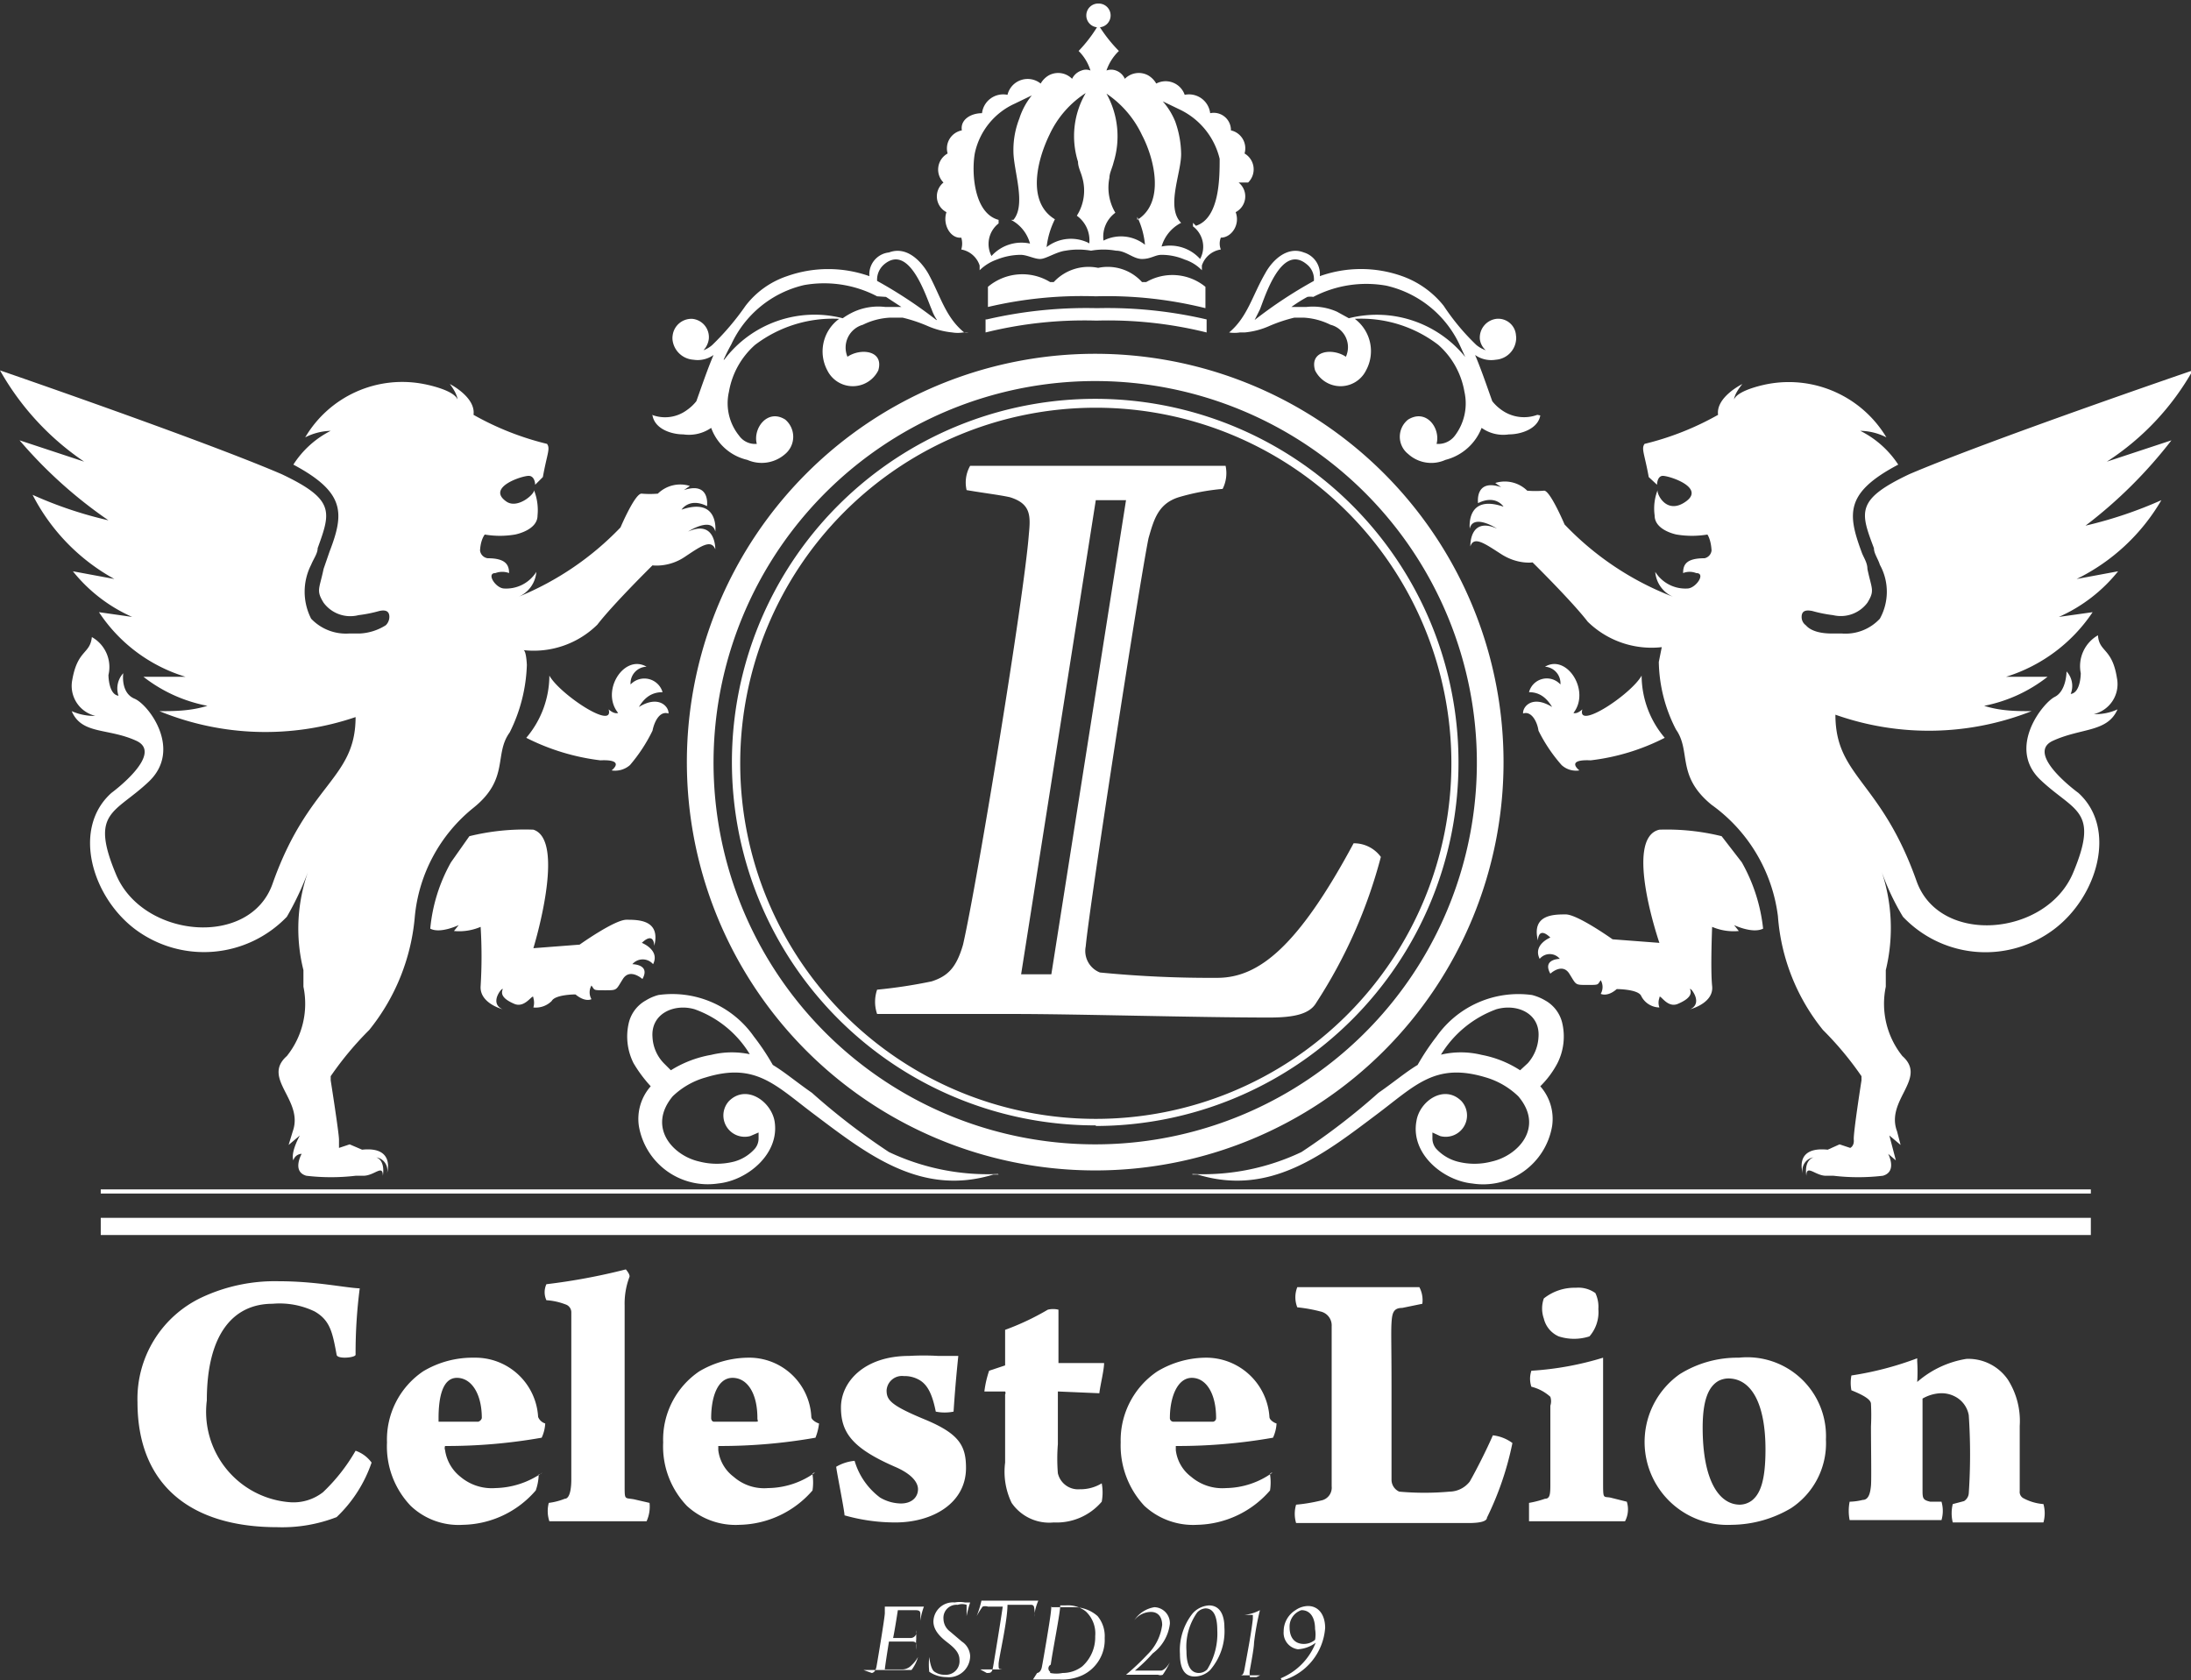 <?xml version="1.0" encoding="UTF-8"?> <svg xmlns="http://www.w3.org/2000/svg" viewBox="0 0 36.97 28.35"><rect x="0" y="0" width="36.97" height="28.35" fill="#333333" stroke="none"/><defs><style>.cls-1{fill:#fff;}</style></defs><title>logo</title><g id="レイヤー_2" data-name="レイヤー 2"><g id="レイヤー_1-2" data-name="レイヤー 1"><path class="cls-1" d="M5.31,22.13A1.36,1.36,0,0,0,4.6,22c-.67,0-1.11.52-1.11,1.63a1.53,1.53,0,0,0,1.42,1.72.81.81,0,0,0,.54-.17A3.07,3.07,0,0,0,6,24.48a.56.56,0,0,1,.27.2,2.29,2.29,0,0,1-.59.92,2.54,2.54,0,0,1-1,.17c-1.46,0-2.36-.71-2.36-2.11a1.89,1.89,0,0,1,1.09-1.77,2.91,2.91,0,0,1,1.3-.27c.62,0,1.11.11,1.36.12A8.46,8.46,0,0,0,6,22.86c0,.05-.31.08-.32,0C5.61,22.48,5.57,22.28,5.31,22.13Z"></path><path class="cls-1" d="M9.09,24.88a.87.87,0,0,1-.05.27,1.66,1.66,0,0,1-1.23.58,1.17,1.17,0,0,1-.88-.32,1.45,1.45,0,0,1-.4-1.07,1.39,1.39,0,0,1,.61-1.2A1.62,1.62,0,0,1,8,22.91a1.06,1.06,0,0,1,1.08,1,.19.19,0,0,0,.12.11.65.65,0,0,1-.06.24,9.2,9.2,0,0,1-1.63.14.1.1,0,0,0,0,.07.7.7,0,0,0,.26.45.82.82,0,0,0,.59.19,1.43,1.43,0,0,0,.79-.26A.1.1,0,0,1,9.09,24.88ZM7.4,23.93s0,.06,0,.06.56,0,.67,0a.09.09,0,0,0,.06-.06c0-.42-.18-.68-.42-.68S7.4,23.57,7.4,23.93Z"></path><path class="cls-1" d="M9.26,25.36a1.08,1.08,0,0,0,.27-.07c.09,0,.11-.19.11-.32s0-.93,0-1.33c0-.91,0-1.18,0-1.5a.14.14,0,0,0-.1-.13,1.09,1.09,0,0,0-.32-.07.32.32,0,0,1,0-.27,10.39,10.39,0,0,0,1.34-.25s.08.09.06.13a1.27,1.27,0,0,0-.08.48c0,.32,0,1.16,0,1.79,0,.45,0,1,0,1.25s0,.2.16.23l.26.06a.59.59,0,0,1-.05.31c-.08,0-.33,0-.89,0l-.75,0A.54.54,0,0,1,9.26,25.36Z"></path><path class="cls-1" d="M13.71,24.88a.91.91,0,0,1,0,.27,1.67,1.67,0,0,1-1.23.58,1.21,1.21,0,0,1-.89-.32,1.45,1.45,0,0,1-.4-1.07,1.39,1.39,0,0,1,.61-1.2,1.65,1.65,0,0,1,.81-.23,1.05,1.05,0,0,1,1.08,1c0,.05.09.1.13.11a.94.94,0,0,1-.06.24,9.24,9.24,0,0,1-1.64.14s0,.05,0,.07a.66.66,0,0,0,.26.45.78.78,0,0,0,.58.19,1.38,1.38,0,0,0,.79-.26S13.71,24.85,13.71,24.88ZM12,23.93s0,.06.05.06.57,0,.67,0,.06,0,.06-.06c0-.42-.17-.68-.42-.68S12,23.57,12,23.93Z"></path><path class="cls-1" d="M16.09,23.82a.76.76,0,0,1-.3,0c-.06-.3-.14-.45-.27-.53a.5.5,0,0,0-.27-.07.26.26,0,0,0-.29.24c0,.16.06.25.64.49s.7.44.7.82c0,.6-.57.92-1.19.92a3.11,3.11,0,0,1-.86-.12c0-.08-.14-.77-.14-.82a.76.76,0,0,1,.31-.1,1.19,1.19,0,0,0,.43.62.71.71,0,0,0,.35.1c.2,0,.29-.12.29-.24s-.11-.26-.39-.38c-.71-.31-.91-.57-.91-1s.39-.87,1.15-.87a4.22,4.22,0,0,1,.49,0l.34,0C16.13,23.27,16.11,23.52,16.09,23.82Z"></path><path class="cls-1" d="M17.85,23.48a0,0,0,0,0,0,0v.89a3.05,3.05,0,0,0,0,.49.35.35,0,0,0,.37.27.69.69,0,0,0,.37-.1.83.83,0,0,1,0,.31,1,1,0,0,1-.81.35.77.77,0,0,1-.71-.33,1.21,1.21,0,0,1-.11-.68V23.53a.05.05,0,0,0,0-.05l-.35,0a1.73,1.73,0,0,1,.08-.35l.27-.09s0,0,0-.05,0-.34,0-.55a4.36,4.36,0,0,0,.72-.34.37.37,0,0,1,.18,0c0,.18,0,.56,0,.9,0,0,0,0,0,0l.77,0c0,.12-.07.4-.08.51Z"></path><path class="cls-1" d="M21.43,24.88a.91.91,0,0,1,0,.27,1.67,1.67,0,0,1-1.23.58,1.21,1.21,0,0,1-.89-.32,1.49,1.49,0,0,1-.4-1.07,1.4,1.4,0,0,1,.62-1.2,1.61,1.61,0,0,1,.8-.23,1.07,1.07,0,0,1,1.09,1c0,.05.08.1.12.11a.65.65,0,0,1-.06.24,9.24,9.24,0,0,1-1.64.14s0,.05,0,.07a.66.66,0,0,0,.26.45.81.81,0,0,0,.59.19,1.37,1.37,0,0,0,.78-.26S21.43,24.85,21.43,24.88Zm-1.69-.95a.06.06,0,0,0,.06.06c.18,0,.56,0,.67,0a.06.06,0,0,0,.05-.06c0-.42-.17-.68-.41-.68S19.74,23.57,19.74,23.93Z"></path><path class="cls-1" d="M21.89,21.72l1.06,0,1,0A.47.47,0,0,1,24,22l-.34.07c-.15,0-.17.09-.18.25s0,.39,0,1.08,0,1.4,0,1.57a.22.22,0,0,0,.13.2,4.75,4.75,0,0,0,.85,0A.44.44,0,0,0,24.8,25c.12-.21.29-.55.39-.78a.68.68,0,0,1,.33.13,5.21,5.21,0,0,1-.43,1.26c0,.05-.08.09-.31.09l-1.91,0c-.64,0-.88,0-1,0a.54.54,0,0,1,0-.31,2.79,2.79,0,0,0,.42-.07.22.22,0,0,0,.18-.24c0-.15,0-.95,0-1.34,0-.76,0-1.11,0-1.36a.24.24,0,0,0-.19-.25,2.53,2.53,0,0,0-.39-.07A.46.46,0,0,1,21.89,21.72Z"></path><path class="cls-1" d="M27.42,25.67c-.08,0-.34,0-.84,0l-.78,0c0-.05,0-.27,0-.31a1.68,1.68,0,0,0,.27-.07c.08,0,.09-.07.09-.23s0-.48,0-.78v-.56a.24.24,0,0,0,0-.15.74.74,0,0,0-.32-.17.42.42,0,0,1,0-.27,5.21,5.21,0,0,0,1.21-.22V24c0,.33,0,.7,0,1s0,.25.12.27l.28.07A.43.43,0,0,1,27.42,25.67Zm-.6-3.12a.84.84,0,0,1-.52,0,.44.44,0,0,1-.25-.3.51.51,0,0,1,0-.34.83.83,0,0,1,.54-.18.49.49,0,0,1,.33.09.54.54,0,0,1,.05.27A.62.62,0,0,1,26.82,22.55Z"></path><path class="cls-1" d="M30.81,24.29a1.31,1.31,0,0,1-.59,1.16,2,2,0,0,1-1,.28,1.4,1.4,0,0,1-.88-2.54,1.83,1.83,0,0,1,1-.28A1.33,1.33,0,0,1,30.81,24.29ZM29,23.3c-.16.09-.27.3-.27.79,0,.88.27,1.3.63,1.3a.35.35,0,0,0,.2-.07c.14-.11.23-.33.23-.86,0-.78-.24-1.2-.63-1.2A.38.38,0,0,0,29,23.3Z"></path><path class="cls-1" d="M31.43,25.31c.11,0,.13-.14.14-.24s0-.68,0-1a3.78,3.78,0,0,0,0-.38c0-.06-.08-.13-.33-.23a.66.66,0,0,1,0-.25,5.45,5.45,0,0,0,1.11-.29s0,0,0,.05a2.74,2.74,0,0,1,0,.35s0,0,0,0a1.66,1.66,0,0,1,.83-.39.81.81,0,0,1,.7.35,1.3,1.3,0,0,1,.2.78v1.1a.12.12,0,0,0,.06.12.85.85,0,0,0,.34.1.57.57,0,0,1,0,.31c-.1,0-.36,0-.83,0s-.47,0-.7,0a.65.65,0,0,1,0-.31l.19-.05a.17.17,0,0,0,.08-.13,9.83,9.83,0,0,0,0-1.32.44.44,0,0,0-.19-.29.49.49,0,0,0-.29-.08.67.67,0,0,0-.3.09s0,.09,0,.11v1.42c0,.15,0,.18.13.21l.19,0a.56.56,0,0,1,0,.31l-.77,0c-.44,0-.63,0-.78,0a.8.8,0,0,1,0-.31A1,1,0,0,0,31.43,25.31Z"></path><path class="cls-1" d="M14.71,28.23s.06,0,.08-.11.14-.83.14-.9,0-.09,0-.11h-.1v0h.76a1.05,1.05,0,0,0-.06.24h0v-.09c0-.07,0-.09-.1-.09h-.28s0,0,0,0-.05.33-.08.47h.29a.1.1,0,0,0,.1-.07.14.14,0,0,0,0-.06h0l0,.15a1,1,0,0,0,0,.18h0v-.06c0-.05,0-.08-.07-.08H15s0,0,0,0-.06.37-.07.47a.05.05,0,0,0,0,0h.27a.22.22,0,0,0,.18-.07.53.53,0,0,0,.11-.14s0,0,0,0a.65.65,0,0,1-.11.22s0,0-.08,0h-.73v0Z"></path><path class="cls-1" d="M15.77,28.21a.29.29,0,0,0,.17.05.23.23,0,0,0,.25-.25c0-.12-.08-.2-.21-.3s-.23-.21-.23-.35a.33.33,0,0,1,.36-.32.47.47,0,0,1,.17,0h.09a1.84,1.84,0,0,0-.06.23h0c0-.12,0-.16,0-.19a.24.24,0,0,0-.15,0,.22.22,0,0,0-.24.24.27.27,0,0,0,.11.21l.2.17a.31.31,0,0,1,.14.24.36.36,0,0,1-.4.36.52.52,0,0,1-.29-.09,1.1,1.1,0,0,1,0-.25s0,0,0,0S15.7,28.17,15.77,28.21Z"></path><path class="cls-1" d="M16.65,28.23c.07,0,.09,0,.11-.12s.11-.66.16-1a0,0,0,0,0,0,0h-.25a.15.15,0,0,0-.09,0,1.58,1.58,0,0,0-.1.16s0,0,0,0a1.6,1.6,0,0,0,.08-.26h0l.13,0h.68l.15,0h0a.88.88,0,0,0-.07.27,0,0,0,0,1,0,0,.38.38,0,0,0,0-.15s0-.05-.05-.05H17v0c0,.28-.15.91-.15,1s0,.08.06.09l.11,0s0,0,0,0h-.48s0,0,0,0Z"></path><path class="cls-1" d="M17.5,28.23s.06,0,.08-.1.13-.74.15-.91,0-.09,0-.1l-.1,0v0h.48a.6.6,0,0,1,.41.15.53.53,0,0,1,.12.37.66.66,0,0,1-.38.63.81.81,0,0,1-.37.07l-.46,0s0,0,0,0Zm.22,0a.52.52,0,0,0,.21,0,.54.54,0,0,0,.33-.11.66.66,0,0,0,.22-.51.51.51,0,0,0-.16-.42.49.49,0,0,0-.34-.1h-.09a.05.05,0,0,0,0,0c0,.13-.13.77-.16,1A.07.07,0,0,0,17.72,28.21Z"></path><path class="cls-1" d="M19.14,27.34s0,0,0,0a.5.5,0,0,1,.34-.22.27.27,0,0,1,.26.28.73.73,0,0,1-.29.5,2.69,2.69,0,0,1-.3.29h.44s.07,0,.15-.14a0,0,0,0,1,0,0,1.43,1.43,0,0,1-.12.21.11.11,0,0,1-.08,0H19v0a4,4,0,0,0,.36-.34.85.85,0,0,0,.25-.5c0-.11-.05-.22-.19-.22A.36.36,0,0,0,19.14,27.34Z"></path><path class="cls-1" d="M20.66,27.46a1,1,0,0,1-.24.72.38.38,0,0,1-.26.11c-.2,0-.25-.18-.25-.38a1,1,0,0,1,.21-.68.4.4,0,0,1,.28-.14C20.59,27.09,20.66,27.26,20.66,27.46Zm-.46-.25a1,1,0,0,0-.18.65c0,.26.08.37.21.37a.2.2,0,0,0,.14-.06,1.14,1.14,0,0,0,.17-.66c0-.23-.06-.37-.2-.37A.21.21,0,0,0,20.2,27.21Z"></path><path class="cls-1" d="M21.26,28.27h-.44s0,0,0,0l.09,0c.05,0,.07,0,.09-.11s.05-.27.08-.44.06-.38.06-.41,0-.05,0-.06H21a0,0,0,0,1,0,0,.72.72,0,0,0,.26-.08h0a4.35,4.35,0,0,0-.1.55c0,.09-.06.4-.07.46s0,.1,0,.12l.11,0S21.27,28.27,21.26,28.27Z"></path><path class="cls-1" d="M21.61,28.32a1.07,1.07,0,0,0,.59-.6h0a.55.55,0,0,1-.3.11.28.28,0,0,1-.24-.3.42.42,0,0,1,.2-.36.38.38,0,0,1,.21-.07c.18,0,.29.15.29.37a1,1,0,0,1-.73.89Zm.15-.86c0,.19.1.28.24.28a.29.29,0,0,0,.19-.07s0,0,0,0a.52.52,0,0,0,0-.18c0-.18-.07-.32-.23-.32A.29.29,0,0,0,21.76,27.46Z"></path><path class="cls-1" d="M16.63,5.39c0,.24,0,.22,0,.22a6.93,6.93,0,0,1,1.87-.2,6.9,6.9,0,0,1,1.86.2s0,0,0-.22a7.39,7.39,0,0,0-1.85-.19,7.43,7.43,0,0,0-1.86.19Z"></path><path class="cls-1" d="M20.34,4.84a.88.88,0,0,0-1-.08h-.07a.78.78,0,0,0-.74-.24.8.8,0,0,0-.75.24h-.06a.9.9,0,0,0-1.05.08v.34A6.9,6.9,0,0,1,18.49,5a6.86,6.86,0,0,1,1.85.2V4.84Z"></path><path class="cls-1" d="M20.13,3.76s0,0,0,.06a.43.43,0,0,1,.12.55.68.68,0,0,0-.65-.21.65.65,0,0,1,.33-.4,0,0,0,0,0,0,0c-.26-.26,0-.83,0-1.16a1.68,1.68,0,0,0-.1-.55,1.2,1.2,0,0,0-.21-.34l.29.14a1.24,1.24,0,0,1,.67.83c0,.32,0,1-.4,1.13Zm-.94-.1a0,0,0,0,0,0,0,1.38,1.38,0,0,1,.13.47.65.65,0,0,0-.7-.07.5.5,0,0,1,.2-.47s0,0,0,0A.83.83,0,0,1,18.72,3c0-.08.05-.17.07-.26a1.48,1.48,0,0,0-.12-1.16,1.73,1.73,0,0,1,.6.7c.21.4.39,1.14-.08,1.43Zm-.82.44a.67.67,0,0,0-.71.07,1.4,1.4,0,0,1,.14-.47.06.06,0,0,0,0,0c-.48-.29-.3-1-.09-1.43a1.67,1.67,0,0,1,.61-.7,1.44,1.44,0,0,0-.13,1.16c0,.09.05.18.07.26a.79.79,0,0,1-.09.65s0,0,0,0a.51.51,0,0,1,.21.47Zm-1.31-.39s0,0,0,0a.64.64,0,0,1,.32.4.68.68,0,0,0-.65.21.44.44,0,0,1,.12-.55,0,0,0,0,0,0-.06c-.42-.11-.46-.81-.4-1.13a1.19,1.19,0,0,1,.67-.83l.29-.14A1.2,1.2,0,0,0,17.2,2a1.45,1.45,0,0,0-.1.55c0,.33.22.9,0,1.16Zm4-.63A.31.31,0,0,0,21,2.59a.31.31,0,0,0-.23-.39.29.29,0,0,0-.35-.29.36.36,0,0,0-.43-.31.34.34,0,0,0-.48-.19.37.37,0,0,0-.14-.14.33.33,0,0,0-.39.06.26.26,0,0,0-.15-.14.23.23,0,0,0-.16,0,.82.82,0,0,1,.21-.33,0,0,0,0,0,0,0,2.44,2.44,0,0,1-.32-.4.2.2,0,0,0,.18-.2.2.2,0,0,0-.2-.2.2.2,0,0,0-.21.2.2.2,0,0,0,.18.2,2.38,2.38,0,0,1-.31.4,0,0,0,0,0,0,0,.79.79,0,0,1,.2.33.2.2,0,0,0-.15,0,.27.27,0,0,0-.16.14.33.33,0,0,0-.39-.06.37.37,0,0,0-.14.14A.35.35,0,0,0,17,1.6a.36.36,0,0,0-.43.31c-.19,0-.37.11-.34.29a.31.31,0,0,0-.24.39.31.31,0,0,0-.07.49.3.3,0,0,0,.05.5c-.07.21.07.45.25.43a.34.34,0,0,1,0,.2h0a.4.4,0,0,1,.31.27l0,.08v0a.79.79,0,0,1,.29-.18,1.1,1.1,0,0,1,.4-.08c.11,0,.23.07.33.07s.27-.12.43-.14a1.24,1.24,0,0,1,.43,0,1.19,1.19,0,0,1,.42,0c.17,0,.29.14.44.14s.22-.07.33-.07a1,1,0,0,1,.39.08.71.71,0,0,1,.29.18v0l0-.08a.4.4,0,0,1,.32-.27h0a.27.27,0,0,1,0-.2c.18,0,.33-.22.25-.43a.3.3,0,0,0,.05-.5Z"></path><path class="cls-1" d="M18.49,6.43a6.44,6.44,0,1,0,6.43,6.44,6.44,6.44,0,0,0-6.43-6.44Zm0,13.32a6.89,6.89,0,1,1,6.88-6.88,6.89,6.89,0,0,1-6.88,6.88Z"></path><path class="cls-1" d="M18.49,6.88a6,6,0,1,0,6,6,6,6,0,0,0-6-6Zm0,12.11a6.13,6.13,0,1,1,6.12-6.12A6.13,6.13,0,0,1,18.49,19Z"></path><path class="cls-1" d="M24.76,6.07a1.92,1.92,0,0,0-2-.7l-.2-.11a1,1,0,0,0-.52-.08H22l-.21,0h0a2.46,2.46,0,0,1,.27-.17.31.31,0,0,1,.1,0,1.93,1.93,0,0,1,1.23-.19,1.81,1.81,0,0,1,1.24,1l.12.26ZM21.17,5.4l.09-.18c.08-.2.36-1.12.79-.76a.32.32,0,0,1,.12.28,7.52,7.52,0,0,0-1,.66ZM25.94,7a.65.65,0,0,1-.6-.08.75.75,0,0,1-.16-.15c-.09-.25-.18-.52-.29-.78a.47.47,0,0,0,.35.08.37.37,0,0,0,.34-.32.28.28,0,0,0,0-.09.3.3,0,0,0-.33-.28.32.32,0,0,0-.28.34.3.3,0,0,0,.1.19.51.51,0,0,1-.16-.09,3.86,3.86,0,0,1-.55-.66,1.57,1.57,0,0,0-.7-.5,2.07,2.07,0,0,0-1.39,0A.38.38,0,0,0,22,4.26c-.28-.11-.53.13-.65.35-.22.38-.3.74-.61,1l-.08,0h0l.08,0a.58.58,0,0,0,.18,0H21a1.31,1.31,0,0,0,.42-.11,2.58,2.58,0,0,1,.42-.14H22a1.16,1.16,0,0,1,.45.12.39.39,0,0,1,.26.54c-.22-.15-.62-.11-.52.23a.48.48,0,0,0,.86,0,.68.68,0,0,0-.19-.87,2.14,2.14,0,0,1,1.41.44,1.36,1.36,0,0,1,.44.79.9.9,0,0,1-.16.74.35.35,0,0,1-.31.14c.07-.26-.17-.6-.48-.41a.37.37,0,0,0,0,.58.58.58,0,0,0,.63.1A.89.89,0,0,0,25,7.22a.63.63,0,0,0,.46.11c.2,0,.49-.09.53-.32Z"></path><path class="cls-1" d="M24.3,17.82a1.83,1.83,0,0,1,.95-.79c.35-.1.74.07.71.47a.72.72,0,0,1-.18.44l-.13.12A1.81,1.81,0,0,0,25,17.8a1.47,1.47,0,0,0-.7,0Zm-4.18,2,.09,0c1.21.37,2.11-.33,3-1,.67-.5,1-.9,1.86-.64a1.33,1.33,0,0,1,.55.32c.44.52,0,1-.45,1.1a1.14,1.14,0,0,1-.58,0,.75.75,0,0,1-.36-.22.27.27,0,0,1-.06-.17s0-.12,0-.1l.13.06a.36.36,0,0,0,.36-.59c-.29-.29-.71,0-.76.34-.1.55.45,1,.94,1.05A1.18,1.18,0,0,0,26.19,19a.83.83,0,0,0-.2-.67,1.57,1.57,0,0,0,.29-.39,1,1,0,0,0,.08-.68.59.59,0,0,0-.29-.38h0a.85.85,0,0,0-.22-.09,1.69,1.69,0,0,0-1.61.7,4,4,0,0,0-.32.48c-.2.12-.4.29-.66.47a11.26,11.26,0,0,1-1.3,1,3.87,3.87,0,0,1-1.84.37Z"></path><path class="cls-1" d="M26.65,13s-.25-.19.19-.17a3.68,3.68,0,0,0,1.25-.38,1.63,1.63,0,0,1-.39-1.05c-.17.31-1.1.93-1,.57-.1.09-.15.06-.15.06.29-.37-.11-1-.48-.78a.28.28,0,0,1,.26.3.31.31,0,0,0-.53.13c.2,0,.31.12.39.25-.34-.21-.5,0-.49.11.14-.05.24.14.26.29a2.67,2.67,0,0,0,.39.58A.36.36,0,0,0,26.65,13Z"></path><path class="cls-1" d="M29.05,14.11A3.86,3.86,0,0,0,28,14c-.61.14,0,1.91,0,1.91l-.79-.06s-.59-.42-.79-.42-.58,0-.47.44c0,0,0-.25.21-.05,0,0-.3.12-.18.36a.22.22,0,0,1,.34,0s-.3,0-.16.25c0,0,.2-.19.32,0s.09.19.3.19.17,0,.23-.08a.23.23,0,0,1,0,.23s.11.06.27-.08c0,0,.35,0,.41.11A.35.35,0,0,0,28,17a.23.23,0,0,1,0-.16c0-.1.12.18.31.1s.24-.16.21-.24.24.22,0,.33c0,0,.4-.1.37-.39s0-1,0-1a.92.92,0,0,0,.45.07l-.08-.1s.31.15.49.06a2.9,2.9,0,0,0-.36-1.12Z"></path><path class="cls-1" d="M36.64,7.43l-1.09.36A4.42,4.42,0,0,0,37,6.25S33.58,7.42,32.22,8c-.91.43-.83.64-.6,1.25,0,.09.07.18.1.28a.94.94,0,0,1,0,.91.79.79,0,0,1-.64.25h-.17c-.33,0-.42-.12-.44-.14a.17.17,0,0,1-.07-.14c0-.11.08-.12.18-.1a2.32,2.32,0,0,0,.35.07.56.56,0,0,0,.58-.21c.13-.21.07-.23,0-.57,0-.11-.07-.2-.1-.29-.24-.65-.27-1,.62-1.47a1.64,1.64,0,0,0-.64-.57,1,1,0,0,1,.44.11,1.92,1.92,0,0,0-2-.9s-.5.09-.57.26c0,0,0-.09.14-.26,0,0-.45.22-.41.52a4.84,4.84,0,0,1-1.24.49c-.06.08,0,.17.07.56l.14.13s0-.14.09-.15.73.19.4.43-.5-.13-.48-.19a.86.86,0,0,0-.05.43c0,.25.37.32.37.32a1.59,1.59,0,0,0,.52,0s.06.08.07.27a.15.15,0,0,1-.12.13c-.31,0-.36.11-.36.25a.3.3,0,0,1,.22,0c.17,0,0,.25-.14.26a.6.6,0,0,1-.55-.28.5.5,0,0,0,.3.42A5,5,0,0,1,26.4,8.85s-.25-.59-.35-.57a1.72,1.72,0,0,1-.28,0,.54.54,0,0,0-.54-.13l.1.07c-.45-.15-.39.27-.39.27.3-.15.43.06.43.06-.64-.22-.57.37-.57.37.05-.22.35-.07.46,0-.47-.21-.45.3-.45.3.06-.18.24-.05.52.13s.53.14.53.14.66.65.93,1a1.54,1.54,0,0,0,1.25.43s-.05.25-.05.25a2.57,2.57,0,0,0,.29,1.14c.26.37,0,.78.6,1.27A2.73,2.73,0,0,1,30,15.46a3.45,3.45,0,0,0,.76,1.92,5.48,5.48,0,0,1,.65.78l0,.07s-.14.89-.13,1-.06.14-.06.14-.18-.06-.18-.06l-.2.09c-.58-.06-.42.4-.42.4a.22.22,0,0,1,.18-.27c-.17.06-.12.31-.12.31,0-.2.15,0,.33,0s.09,0,.13,0a3.55,3.55,0,0,0,.83,0c.25-.07.09-.37.09-.37s.13.11.13.11-.11-.42-.11-.42l.19.16-.06-.23c-.2-.53.52-.89.09-1.27a1.41,1.41,0,0,1-.28-1.17c0-.22,0-.22,0-.28a3,3,0,0,0-.09-1.72,4.11,4.11,0,0,0,.38.82,1.92,1.92,0,0,0,2.55.21c.73-.55,1.07-1.7.41-2.3,0,0-.91-.66-.43-.88s.92-.14,1.09-.53a.88.88,0,0,1-.4.08.52.52,0,0,0,.39-.61c-.08-.51-.3-.43-.32-.72a.6.6,0,0,0-.29.64s0,.33-.17.35a.36.36,0,0,0-.07-.38s0,.33-.2.43-.81.86-.24,1.4,1,.5.55,1.57-2.25,1.23-2.64.14c-.6-1.7-1.37-1.76-1.37-2.81A4.72,4.72,0,0,0,34.28,12c-.24,0-.52,0-.8-.09a2.51,2.51,0,0,0,1.07-.49l-.7,0a2.73,2.73,0,0,0,1.46-1.09l-.57.08a2.66,2.66,0,0,0,1-.77l-.7.13a3.37,3.37,0,0,0,1.43-1.33,7.09,7.09,0,0,1-1.28.43A7.79,7.79,0,0,0,36.64,7.43Z"></path><path class="cls-1" d="M12.22,6.07a1.91,1.91,0,0,1,2-.7,1.18,1.18,0,0,1,.19-.11,1,1,0,0,1,.53-.08H15l.21,0h0l-.26-.17L14.8,5a1.93,1.93,0,0,0-1.23-.19,1.8,1.8,0,0,0-1.23,1c-.05.09-.09.17-.13.26Zm3.59-.67a.76.76,0,0,1-.09-.18c-.09-.2-.37-1.12-.8-.76a.34.34,0,0,0-.12.28,7.62,7.62,0,0,1,1,.66ZM11,7a.62.62,0,0,0,.59-.08.75.75,0,0,0,.16-.15c.09-.25.18-.52.29-.78a.46.46,0,0,1-.34.08.38.38,0,0,1-.35-.32.28.28,0,0,1,0-.09.32.32,0,0,1,.33-.28.31.31,0,0,1,.28.34.34.34,0,0,1-.09.19.46.46,0,0,0,.15-.09,4.44,4.44,0,0,0,.56-.66,1.47,1.47,0,0,1,.7-.5,2.08,2.08,0,0,1,1.39,0A.37.37,0,0,1,15,4.26c.29-.11.53.13.66.35.21.38.29.74.61,1a.18.18,0,0,0,.07,0h0l-.09,0a.55.55,0,0,1-.18,0h0a1.38,1.38,0,0,1-.42-.11,2.58,2.58,0,0,0-.42-.14h-.21a1.16,1.16,0,0,0-.46.12.4.4,0,0,0-.26.54c.22-.15.62-.11.52.23a.48.48,0,0,1-.86,0,.68.68,0,0,1,.2-.87,2.17,2.17,0,0,0-1.42.44,1.36,1.36,0,0,0-.44.79.87.87,0,0,0,.17.74.33.33,0,0,0,.3.14c-.07-.26.18-.6.48-.41a.38.38,0,0,1,0,.58.6.6,0,0,1-.64.1A.85.85,0,0,1,12,7.22a.66.66,0,0,1-.47.11c-.2,0-.48-.09-.52-.32Z"></path><path class="cls-1" d="M12.67,17.82a1.79,1.79,0,0,0-.95-.79c-.34-.1-.74.07-.71.47a.68.68,0,0,0,.19.44l.12.12A1.89,1.89,0,0,1,12,17.8a1.47,1.47,0,0,1,.7,0Zm4.18,2-.09,0c-1.21.37-2.11-.33-3-1-.67-.5-1-.9-1.85-.64a1.31,1.31,0,0,0-.56.32c-.43.52,0,1,.45,1.1a1.18,1.18,0,0,0,.59,0,.72.72,0,0,0,.35-.22.27.27,0,0,0,.06-.17s0-.12,0-.1l-.14.06a.36.36,0,0,1-.36-.59c.29-.29.71,0,.77.34.09.55-.46,1-.95,1.05A1.18,1.18,0,0,1,10.78,19a.83.83,0,0,1,.2-.67,2.3,2.3,0,0,1-.29-.39,1,1,0,0,1-.08-.68.59.59,0,0,1,.29-.38h0a.78.78,0,0,1,.21-.09,1.68,1.68,0,0,1,1.61.7,4,4,0,0,1,.32.48c.2.12.4.29.66.47a11.26,11.26,0,0,0,1.3,1,3.9,3.9,0,0,0,1.84.37Z"></path><rect class="cls-1" x="1.7" y="20.55" width="33.58" height="0.29"></rect><rect class="cls-1" x="1.7" y="20.07" width="33.58" height="0.07"></rect><path class="cls-1" d="M22.84,14.23c-.94,1.75-1.6,2.26-2.28,2.27a19.17,19.17,0,0,1-2-.09.39.39,0,0,1-.24-.44c.06-.67.91-6.16,1.06-6.89.09-.31.16-.58.51-.69a3.75,3.75,0,0,1,.74-.14.59.59,0,0,0,.05-.39c-.49,0-1.31,0-2.26,0s-1.5,0-2.05,0a.57.57,0,0,0-.06.41c.29.05.55.08.73.12.36.11.35.32.32.63-.08,1.05-.87,5.87-1.11,6.92-.11.38-.25.53-.53.62a8.46,8.46,0,0,1-.92.14.63.63,0,0,0,0,.41c.33,0,1.26,0,2.31,0s3.09.06,4.31.06c.42,0,.68-.06.79-.25a8.42,8.42,0,0,0,1.09-2.46A.56.56,0,0,0,22.84,14.23Zm-5.61,2.21,1.26-8H19l-1.26,8Z"></path><path class="cls-1" d="M10.32,13s.25-.19-.19-.17a3.76,3.76,0,0,1-1.25-.38,1.63,1.63,0,0,0,.39-1.05c.17.31,1.1.93,1,.57.1.09.16.06.16.06-.3-.37.1-1,.48-.78a.28.28,0,0,0-.27.3.32.32,0,0,1,.54.13c-.21,0-.32.12-.4.25.34-.21.51,0,.5.11-.15-.05-.24.14-.27.29a2.73,2.73,0,0,1-.38.58A.38.38,0,0,1,10.32,13Z"></path><path class="cls-1" d="M7.92,14.11A3.9,3.9,0,0,1,9,14C9.56,14.18,9,16,9,16l.78-.06s.59-.42.79-.42.58,0,.47.44c0,0,0-.25-.21-.05,0,0,.31.12.19.36a.23.23,0,0,0-.35,0s.31,0,.17.25c0,0-.21-.19-.33,0s-.09.19-.3.19-.17,0-.23-.08a.23.23,0,0,0,0,.23s-.1.06-.27-.08c0,0-.34,0-.4.11A.38.38,0,0,1,9,17a.28.28,0,0,0,0-.16c0-.1-.13.18-.32.1s-.23-.16-.2-.24-.25.22,0,.33c0,0-.39-.1-.37-.39a8.22,8.22,0,0,0,0-1,.92.92,0,0,1-.45.07l.08-.1s-.31.15-.48.06a2.81,2.81,0,0,1,.35-1.12Z"></path><path class="cls-1" d="M.33,7.43l1.09.36A4.57,4.57,0,0,1,0,6.25S3.4,7.42,4.75,8c.91.43.83.64.61,1.25,0,.09-.07.18-.11.28a1,1,0,0,0,0,.91.81.81,0,0,0,.64.25h.18a.9.9,0,0,0,.44-.14.2.2,0,0,0,.06-.14c0-.11-.08-.12-.17-.1a2.32,2.32,0,0,1-.35.07.56.56,0,0,1-.59-.21c-.13-.21-.07-.23,0-.57l.1-.29c.25-.65.27-1-.61-1.47a1.61,1.61,0,0,1,.63-.57,1,1,0,0,0-.43.11,1.9,1.9,0,0,1,2-.9s.5.09.57.26c0,0,0-.09-.13-.26,0,0,.44.22.4.52a4.84,4.84,0,0,0,1.24.49c.06.08,0,.17-.07.56l-.13.13s0-.14-.1-.15-.73.19-.39.43c.19.14.49-.13.47-.19a.92.92,0,0,1,.06.43c0,.25-.38.32-.38.32a1.53,1.53,0,0,1-.51,0s-.07.08-.08.27a.15.15,0,0,0,.13.13c.3,0,.36.11.36.25a.33.33,0,0,0-.23,0c-.16,0,0,.25.14.26a.6.6,0,0,0,.55-.28.5.5,0,0,1-.3.42,5,5,0,0,0,1.72-1.17s.25-.59.36-.57a1.64,1.64,0,0,0,.27,0,.54.54,0,0,1,.54-.13l-.1.07c.45-.15.39.27.39.27-.3-.15-.43.06-.43.06.64-.22.57.37.57.37-.05-.22-.35-.07-.46,0,.47-.21.46.3.46.3-.07-.18-.25-.05-.52.13s-.54.14-.54.14-.66.65-.93,1a1.53,1.53,0,0,1-1.25.43c.05,0,.06.25.06.25a2.73,2.73,0,0,1-.29,1.14c-.27.37,0,.78-.61,1.27A2.68,2.68,0,0,0,7,15.46a3.52,3.52,0,0,1-.77,1.92,5.48,5.48,0,0,0-.65.78l0,.07s.14.89.14,1,0,.14,0,.14.18-.06.18-.06l.21.09c.57-.06.42.4.42.4a.22.22,0,0,0-.18-.27c.16.06.11.31.11.31,0-.2-.14,0-.33,0s-.08,0-.13,0a3.55,3.55,0,0,1-.83,0c-.25-.07-.08-.37-.08-.37a.15.15,0,0,0-.14.11c-.05-.14.11-.42.11-.42l-.19.16.07-.23c.19-.53-.53-.89-.1-1.27a1.41,1.41,0,0,0,.28-1.17c0-.22,0-.22,0-.28a2.88,2.88,0,0,1,.1-1.72,5,5,0,0,1-.38.82,1.94,1.94,0,0,1-2.56.21c-.73-.55-1.07-1.7-.4-2.3,0,0,.9-.66.42-.88S1.38,12.4,1.21,12a.92.92,0,0,0,.4.08.52.52,0,0,1-.39-.61c.09-.51.3-.43.33-.72a.58.58,0,0,1,.28.64s0,.33.17.35a.38.38,0,0,1,.08-.38s-.05.33.19.43.81.86.24,1.4-1,.5-.55,1.57S4.22,16,4.6,14.91C5.2,13.21,6,13.15,6,12.1A4.72,4.72,0,0,1,2.69,12c.24,0,.52,0,.81-.09a2.52,2.52,0,0,1-1.08-.49l.71,0a2.68,2.68,0,0,1-1.46-1.09l.56.08a2.66,2.66,0,0,1-1-.77l.7.13A3.38,3.38,0,0,1,.55,8.35a6.84,6.84,0,0,0,1.28.43A7.69,7.69,0,0,1,.33,7.43Z"></path></g></g></svg> 